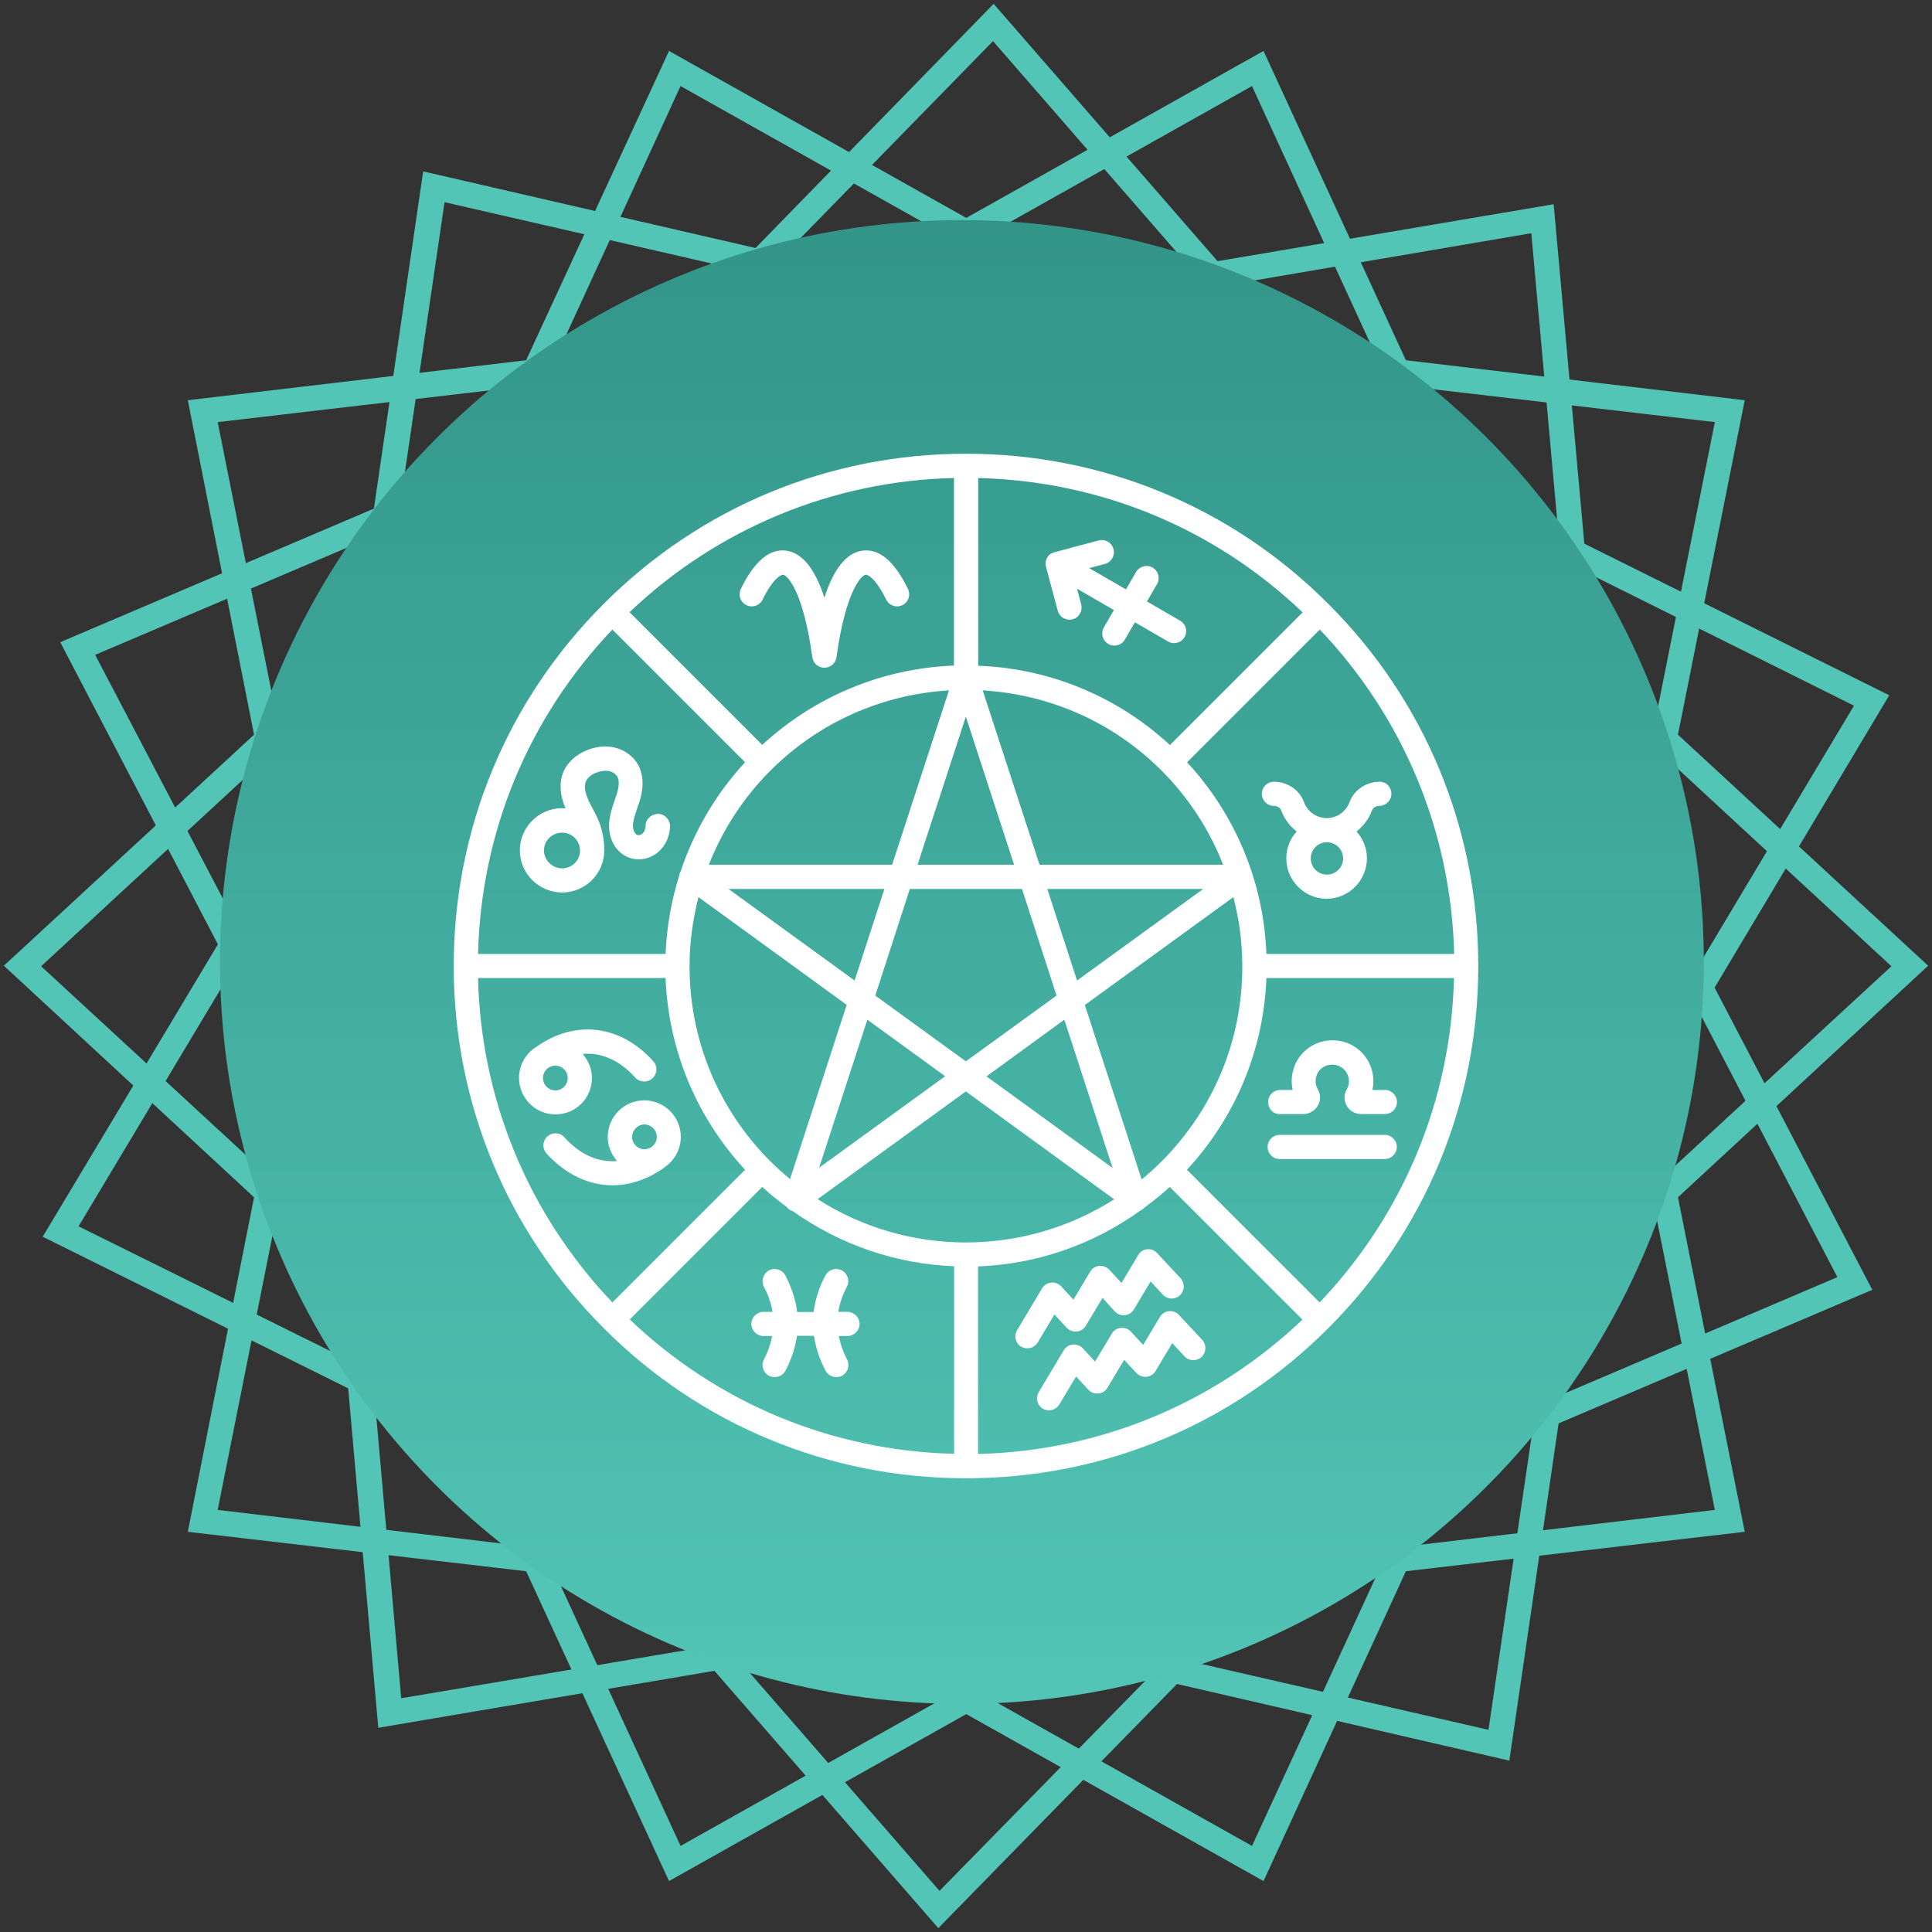 <svg width="132" height="132" viewBox="0 0 132 132" fill="none" xmlns="http://www.w3.org/2000/svg">
<rect x="0" y="0" width="132" height="132" fill="#333333" stroke="none"/>
<path fill-rule="evenodd" clip-rule="evenodd" d="M86.101 127.819L66.019 116.539L45.936 127.819L36.283 106.886L13.427 104.223L17.902 81.626L1 65.981L17.902 50.374L13.427 27.777L36.283 25.077L45.936 4.181L66.019 15.461L86.101 4.181L95.717 25.077L118.61 27.777L114.098 50.374L131 65.981L114.098 81.626L118.61 104.223L95.717 106.886L86.101 127.819ZM14.277 103.595L36.801 106.257L46.269 126.821L66.019 115.725L85.768 126.821L95.236 106.257L117.76 103.595L113.321 81.367L129.964 66.018L113.321 50.633L117.76 28.405L95.236 25.779L85.768 5.179L66.019 16.274L46.269 5.179L36.801 25.779L14.277 28.405L18.715 50.633L2.073 66.018L18.715 81.367L14.277 103.595Z" fill="#52C5B6" stroke="#52C5B6"/>
<path fill-rule="evenodd" clip-rule="evenodd" d="M102.706 119.683L80.257 114.505L64.131 131L49.005 113.617L26.296 117.464L24.262 94.533L3.625 84.289L15.46 64.539L4.809 44.124L26 35.1L29.329 12.317L51.779 17.495L67.867 1L82.993 18.383L105.702 14.536L107.773 37.467L128.373 47.711L116.575 67.461L127.227 87.876L106.035 96.9L102.706 119.683ZM26.962 116.613L49.301 112.841L64.168 129.927L80.035 113.728L102.114 118.795L105.406 96.383L126.228 87.506L115.762 67.424L127.375 48.007L107.107 37.91L105.073 15.35L82.734 19.159L67.867 2.073L52.038 18.272L29.958 13.205L26.666 35.617L5.807 44.494L16.311 64.539L4.661 83.993L24.965 94.053L26.962 116.613Z" fill="#52C5B6" stroke="#52C5B6"/>
<circle cx="65.72" cy="65.726" r="50.689" fill="url(#paint0_linear_520_657)"/>
<path d="M90.748 41.252C84.144 34.636 75.348 31 66 31C56.652 31 47.856 34.636 41.252 41.252C34.636 47.856 31 56.652 31 66C31 75.348 34.636 84.132 41.252 90.748C47.856 97.365 56.652 101 66 101C75.348 101 84.144 97.365 90.748 90.748C97.365 84.132 101 75.348 101 66C101 56.652 97.365 47.856 90.748 41.252ZM86.526 65.176C86.334 60.276 84.426 55.681 81.106 52.079L90.173 43.013C95.908 49.042 99.148 56.855 99.352 65.176H86.526ZM79.356 79.356C78.927 79.785 78.476 80.192 78.002 80.587L74.118 68.665L84.268 61.292C84.663 62.816 84.877 64.397 84.877 66.011C84.889 71.047 82.924 75.789 79.356 79.356ZM66 84.889C62.353 84.889 58.864 83.85 55.861 81.931L65.989 74.569L76.127 81.942C73.1 83.865 69.587 84.887 66 84.889ZM52.644 79.356C49.076 75.789 47.111 71.047 47.111 66C47.111 64.385 47.337 62.816 47.721 61.292L57.848 68.653L53.976 80.564C53.524 80.181 53.073 79.785 52.644 79.356ZM52.644 52.644C55.929 49.358 60.231 47.45 64.837 47.168L60.953 59.079H48.432C49.369 56.697 50.781 54.507 52.644 52.644ZM79.356 52.644C81.219 54.507 82.631 56.697 83.568 59.079H71.024L67.14 47.168C71.758 47.45 76.06 49.347 79.356 52.644ZM69.285 59.079H62.692L65.989 48.963L69.285 59.079ZM65.989 72.514L59.802 68.021L62.161 60.739H69.827L72.187 68.021L65.989 72.514ZM58.39 66.993L49.776 60.739H60.423L58.39 66.993ZM59.26 69.669L64.577 73.531L55.963 79.785L59.26 69.669ZM72.718 69.669L76.014 79.797L67.4 73.542L72.718 69.669ZM73.587 66.993L71.555 60.739H82.202L73.587 66.993ZM79.932 50.905C76.357 47.587 71.709 45.664 66.835 45.486V32.66C75.168 32.863 82.981 36.092 88.998 41.839L79.932 50.905ZM65.176 32.66V45.474C60.276 45.666 55.681 47.574 52.079 50.894L43.013 41.827C48.998 36.113 56.903 32.843 65.176 32.66ZM41.839 43.013L50.905 52.079C48.924 54.226 47.423 56.77 46.502 59.542C46.479 59.576 46.456 59.61 46.445 59.655C46.434 59.677 46.434 59.711 46.434 59.734C45.874 61.497 45.551 63.327 45.474 65.176H32.66C32.863 56.843 36.103 49.031 41.839 43.013ZM45.474 66.824C45.666 71.724 47.574 76.319 50.905 79.921L41.839 88.987C36.103 82.958 32.863 75.145 32.66 66.824H45.474ZM52.079 81.095C52.621 81.592 53.185 82.043 53.761 82.473C53.806 82.529 53.852 82.585 53.919 82.631C53.987 82.687 54.066 82.721 54.157 82.744C57.386 85.035 61.179 86.356 65.187 86.514V99.329C56.866 99.126 49.053 95.897 43.024 90.15L52.079 81.095ZM66.824 99.34V86.526C70.815 86.374 74.672 85.046 77.911 82.71C77.968 82.687 78.013 82.665 78.058 82.631C78.103 82.597 78.126 82.563 78.16 82.529C78.769 82.077 79.356 81.615 79.921 81.095L88.987 90.161C82.958 95.897 75.145 99.137 66.824 99.34ZM90.161 88.987L81.095 79.921C84.426 76.319 86.334 71.724 86.526 66.824H99.34C99.137 75.145 95.897 82.958 90.161 88.987Z" fill="white"/>
<path d="M53.503 39.264C53.83 39.321 54.892 40.461 55.501 44.91C55.558 45.316 55.908 45.621 56.325 45.621C56.743 45.621 57.093 45.316 57.15 44.91C57.759 40.461 58.821 39.321 59.148 39.264C59.272 39.242 59.837 39.502 60.559 40.992C60.66 41.181 60.83 41.324 61.034 41.391C61.238 41.457 61.46 41.442 61.653 41.348C61.845 41.255 61.995 41.09 62.069 40.889C62.143 40.688 62.136 40.466 62.05 40.269C61.112 38.339 60.063 37.447 58.888 37.627C57.816 37.797 56.958 38.869 56.325 40.834C55.693 38.881 54.835 37.808 53.763 37.627C52.6 37.447 51.538 38.327 50.601 40.269C50.515 40.466 50.508 40.688 50.582 40.889C50.656 41.09 50.806 41.255 50.998 41.348C51.191 41.442 51.413 41.457 51.617 41.391C51.821 41.324 51.991 41.181 52.092 40.992C52.814 39.502 53.367 39.264 53.503 39.264ZM44.945 55.602C44.493 55.636 44.109 55.963 44.109 56.414C44.109 56.629 44.019 56.843 43.895 56.956C43.793 57.047 43.635 57.081 43.533 57.047C43.409 57.002 43.296 56.81 43.263 56.606C43.217 56.358 43.263 56.042 43.409 55.613L43.533 55.229C43.646 54.902 43.771 54.552 43.838 54.179C43.974 53.456 43.895 52.79 43.601 52.26C43.274 51.673 42.687 51.232 41.987 51.074C41.411 50.939 40.779 50.995 40.158 51.232C39.356 51.537 38.735 52.113 38.464 52.813C38.205 53.49 38.25 54.303 38.611 55.161C38.622 55.184 38.633 55.206 38.645 55.24C38.566 55.229 38.487 55.218 38.408 55.218C36.816 55.218 35.517 56.516 35.517 58.097C35.517 59.689 36.816 60.976 38.408 60.976C40 60.976 41.287 59.689 41.287 58.097V58.074C41.287 57.408 41.163 56.753 40.925 56.144C40.801 55.827 40.643 55.523 40.485 55.229C40.361 55.003 40.237 54.766 40.146 54.529C39.955 54.077 39.909 53.682 40.022 53.411C40.124 53.152 40.395 52.914 40.767 52.779C41.072 52.666 41.377 52.632 41.637 52.689C41.874 52.745 42.077 52.892 42.179 53.061C42.28 53.242 42.303 53.535 42.235 53.874C42.179 54.156 42.088 54.427 41.987 54.698C41.942 54.834 41.896 54.981 41.851 55.116C41.705 55.579 41.546 56.2 41.648 56.866C41.772 57.668 42.269 58.323 42.946 58.582C43.624 58.853 44.425 58.695 45.001 58.187C45.487 57.758 45.769 57.114 45.78 56.426C45.775 56.207 45.684 55.999 45.529 55.846C45.373 55.692 45.164 55.604 44.945 55.602ZM38.408 59.327C37.73 59.327 37.166 58.774 37.166 58.108C37.166 57.431 37.719 56.889 38.408 56.889C39.085 56.889 39.627 57.442 39.627 58.108C39.638 58.774 39.085 59.327 38.408 59.327ZM71.466 38.723L72.267 41.726C72.369 42.098 72.696 42.336 73.069 42.336C73.137 42.336 73.216 42.324 73.284 42.313C73.724 42.2 73.984 41.748 73.871 41.297L73.588 40.224L76.106 41.681L75.417 42.866C75.345 42.992 75.307 43.136 75.307 43.281C75.307 43.427 75.346 43.57 75.419 43.696C75.493 43.822 75.598 43.926 75.724 43.999C75.851 44.071 75.994 44.109 76.14 44.108C76.422 44.108 76.704 43.961 76.851 43.702L77.54 42.516L79.798 43.826C79.933 43.905 80.069 43.939 80.216 43.939C80.398 43.94 80.575 43.881 80.72 43.771C80.865 43.66 80.969 43.505 81.015 43.329C81.062 43.153 81.049 42.966 80.977 42.799C80.906 42.631 80.781 42.492 80.622 42.403L78.364 41.093L79.053 39.908C79.279 39.513 79.143 39.005 78.748 38.779C78.353 38.553 77.845 38.689 77.619 39.084L76.93 40.269L74.413 38.813L75.485 38.531C75.591 38.503 75.691 38.455 75.778 38.389C75.865 38.322 75.938 38.24 75.993 38.145C76.048 38.051 76.084 37.946 76.099 37.837C76.113 37.729 76.106 37.619 76.078 37.513C76.049 37.407 76.001 37.308 75.934 37.221C75.867 37.135 75.784 37.062 75.689 37.008C75.594 36.953 75.489 36.918 75.38 36.904C75.272 36.891 75.162 36.898 75.056 36.927L72.053 37.729C72.008 37.732 71.965 37.748 71.929 37.774C71.872 37.797 71.816 37.819 71.759 37.853C71.669 37.921 71.601 38 71.545 38.102C71.488 38.203 71.454 38.305 71.443 38.406C71.421 38.519 71.432 38.621 71.466 38.723ZM94.261 53.411C93.335 53.411 92.511 53.976 92.206 54.8C91.969 55.455 91.337 55.895 90.648 55.895C89.959 55.895 89.327 55.455 89.09 54.8C88.785 53.965 87.961 53.411 87.035 53.411C86.584 53.411 86.211 53.784 86.211 54.236C86.211 54.687 86.584 55.06 87.035 55.06C87.261 55.06 87.464 55.184 87.532 55.364C87.746 55.952 88.119 56.437 88.593 56.81C88.153 57.295 87.882 57.939 87.882 58.639C87.882 60.163 89.124 61.405 90.637 61.405C92.15 61.405 93.392 60.163 93.392 58.639C93.392 57.927 93.121 57.295 92.68 56.81C93.143 56.437 93.527 55.952 93.742 55.364C93.809 55.184 94.013 55.06 94.238 55.06C94.69 55.06 95.063 54.687 95.063 54.236C95.063 53.784 94.724 53.411 94.261 53.411ZM91.766 58.65C91.766 59.26 91.269 59.756 90.659 59.756C90.05 59.756 89.553 59.26 89.553 58.65C89.553 58.04 90.05 57.544 90.659 57.544C91.269 57.544 91.766 58.04 91.766 58.65ZM87.43 76.116H89.045C89.451 76.116 89.835 75.89 90.038 75.54C90.242 75.19 90.242 74.773 90.038 74.434C89.925 74.242 89.812 73.915 89.948 73.497C90.05 73.158 90.343 72.876 90.693 72.785C91.19 72.65 91.551 72.842 91.709 72.966C91.85 73.071 91.963 73.208 92.042 73.364C92.12 73.521 92.161 73.694 92.161 73.869C92.161 74.073 92.116 74.253 92.014 74.434C91.811 74.773 91.811 75.202 92.014 75.552C92.217 75.902 92.59 76.116 92.996 76.116H94.622C95.074 76.116 95.446 75.743 95.446 75.292C95.446 74.84 95.074 74.468 94.622 74.468H93.764C93.881 73.948 93.847 73.406 93.664 72.906C93.482 72.405 93.16 71.968 92.737 71.645C92.037 71.115 91.145 70.945 90.275 71.182C89.383 71.431 88.661 72.119 88.39 73C88.232 73.486 88.209 73.993 88.322 74.468H87.464C87.013 74.468 86.64 74.84 86.64 75.292C86.64 75.743 86.967 76.116 87.43 76.116ZM87.43 79.187H94.611C95.062 79.187 95.435 78.814 95.435 78.363C95.435 77.911 95.062 77.539 94.611 77.539H87.43C86.979 77.539 86.606 77.911 86.606 78.363C86.606 78.814 86.967 79.187 87.43 79.187ZM78.387 85.352C78.127 85.374 77.901 85.521 77.766 85.747L76.626 87.655L75.79 86.752C75.702 86.659 75.595 86.588 75.475 86.543C75.356 86.498 75.228 86.481 75.101 86.492C74.842 86.514 74.616 86.661 74.48 86.887L73.34 88.795L72.504 87.892C72.418 87.797 72.311 87.725 72.191 87.68C72.072 87.634 71.943 87.618 71.816 87.632C71.556 87.655 71.33 87.802 71.195 88.027L69.49 90.884C69.253 91.279 69.388 91.787 69.772 92.013C69.961 92.121 70.186 92.151 70.397 92.097C70.608 92.042 70.789 91.906 70.901 91.719L72.042 89.811L72.877 90.715C73.058 90.906 73.306 90.997 73.566 90.974C73.826 90.952 74.051 90.805 74.187 90.579L75.327 88.671L76.162 89.597C76.343 89.789 76.603 89.89 76.851 89.856C77.111 89.834 77.337 89.687 77.472 89.461L78.612 87.553L79.448 88.456C79.764 88.795 80.284 88.806 80.611 88.502C80.95 88.186 80.961 87.666 80.656 87.327L79.064 85.623C78.981 85.526 78.877 85.451 78.759 85.404C78.641 85.357 78.513 85.339 78.387 85.352ZM79.866 89.585C79.606 89.608 79.38 89.755 79.245 89.981L78.105 91.889L77.269 90.986C77.088 90.793 76.84 90.703 76.58 90.726C76.321 90.748 76.095 90.895 75.959 91.121L74.819 93.029L73.984 92.126C73.897 92.031 73.79 91.959 73.67 91.913C73.551 91.868 73.422 91.852 73.295 91.866C73.035 91.889 72.809 92.035 72.674 92.261L70.969 95.118C70.732 95.513 70.867 96.021 71.251 96.247C71.44 96.355 71.665 96.385 71.876 96.331C72.087 96.276 72.268 96.14 72.38 95.953L73.521 94.045L74.356 94.948C74.537 95.14 74.796 95.231 75.045 95.208C75.305 95.186 75.53 95.039 75.666 94.813L76.806 92.905L77.642 93.808C77.822 94 78.082 94.09 78.33 94.068C78.59 94.045 78.816 93.898 78.951 93.672L80.092 91.764L80.927 92.668C81.243 93.006 81.763 93.018 82.09 92.713C82.429 92.397 82.44 91.877 82.135 91.539L80.543 89.834C80.458 89.742 80.352 89.672 80.234 89.629C80.116 89.586 79.99 89.571 79.866 89.585ZM40.44 73.655C40.44 73.022 40.192 72.447 39.808 72.006C41.084 71.894 42.337 72.436 43.398 73.621C43.556 73.802 43.793 73.892 44.019 73.892C44.211 73.892 44.414 73.824 44.572 73.677C44.911 73.373 44.945 72.853 44.64 72.514C42.404 70.008 39.266 69.635 36.601 71.555C36.579 71.566 36.556 71.577 36.545 71.589C36.533 71.589 36.533 71.6 36.522 71.6L36.511 71.611C35.879 72.063 35.461 72.808 35.461 73.644C35.461 75.021 36.579 76.139 37.956 76.139C39.334 76.139 40.44 75.032 40.44 73.655ZM37.098 73.655C37.098 73.544 37.12 73.434 37.162 73.331C37.204 73.228 37.267 73.135 37.345 73.056C37.423 72.978 37.517 72.915 37.619 72.873C37.722 72.83 37.831 72.808 37.943 72.808C38.054 72.808 38.164 72.83 38.266 72.872C38.369 72.914 38.462 72.977 38.541 73.055C38.62 73.133 38.682 73.227 38.724 73.329C38.767 73.432 38.789 73.541 38.789 73.653C38.79 73.877 38.701 74.092 38.542 74.251C38.384 74.41 38.169 74.499 37.945 74.499C37.721 74.5 37.505 74.411 37.346 74.252C37.188 74.094 37.098 73.879 37.098 73.655ZM41.851 80.982C43.048 80.982 44.267 80.576 45.396 79.763C45.408 79.752 45.419 79.752 45.43 79.74C45.442 79.74 45.442 79.729 45.453 79.729C45.464 79.729 45.464 79.718 45.464 79.706C46.096 79.255 46.514 78.51 46.514 77.674C46.514 77.012 46.251 76.378 45.783 75.91C45.315 75.442 44.681 75.179 44.019 75.179C43.357 75.179 42.723 75.442 42.255 75.91C41.787 76.378 41.524 77.012 41.524 77.674C41.524 78.306 41.772 78.882 42.156 79.323C40.88 79.436 39.627 78.894 38.566 77.708C38.494 77.627 38.407 77.561 38.309 77.514C38.212 77.467 38.106 77.44 37.998 77.433C37.89 77.427 37.782 77.442 37.68 77.478C37.578 77.513 37.484 77.568 37.403 77.64C37.322 77.712 37.256 77.799 37.209 77.897C37.162 77.994 37.134 78.1 37.128 78.208C37.115 78.426 37.19 78.64 37.335 78.803C38.645 80.248 40.237 80.982 41.851 80.982ZM44.03 76.827C44.493 76.827 44.877 77.211 44.877 77.674C44.877 78.137 44.493 78.521 44.03 78.521C43.567 78.521 43.184 78.137 43.184 77.674C43.195 77.211 43.567 76.827 44.03 76.827ZM57.895 89.631H57.274C57.364 89.066 57.556 88.49 57.861 87.915C58.075 87.508 57.917 87.011 57.511 86.797C57.105 86.582 56.608 86.74 56.393 87.147C55.953 87.971 55.693 88.806 55.592 89.642H54.463C54.361 88.806 54.09 87.982 53.661 87.147C53.446 86.74 52.95 86.582 52.543 86.797C52.137 87.011 51.99 87.508 52.193 87.915C52.498 88.49 52.69 89.066 52.78 89.631H52.159C51.708 89.631 51.335 90.003 51.335 90.455C51.335 90.906 51.708 91.279 52.159 91.279H52.758C52.656 91.81 52.475 92.352 52.193 92.882C52.127 93.008 52.095 93.149 52.099 93.291C52.104 93.433 52.145 93.572 52.219 93.694C52.293 93.815 52.397 93.915 52.521 93.985C52.645 94.055 52.785 94.091 52.927 94.09C53.221 94.09 53.514 93.932 53.661 93.65C54.079 92.86 54.338 92.069 54.451 91.268H55.614C55.727 92.058 55.987 92.86 56.404 93.65C56.551 93.932 56.845 94.09 57.138 94.09C57.274 94.09 57.398 94.056 57.522 94C57.715 93.897 57.86 93.722 57.926 93.513C57.991 93.304 57.972 93.077 57.872 92.882C57.59 92.34 57.409 91.81 57.308 91.279H57.906C58.358 91.279 58.73 90.906 58.73 90.455C58.73 90.003 58.358 89.631 57.895 89.631Z" fill="white"/>
<defs>
<linearGradient id="paint0_linear_520_657" x1="65.72" y1="15.037" x2="65.72" y2="116.415" gradientUnits="userSpaceOnUse">
<stop stop-color="#329588"/>
<stop offset="1" stop-color="#52C5B6"/>
</linearGradient>
</defs>
</svg>

